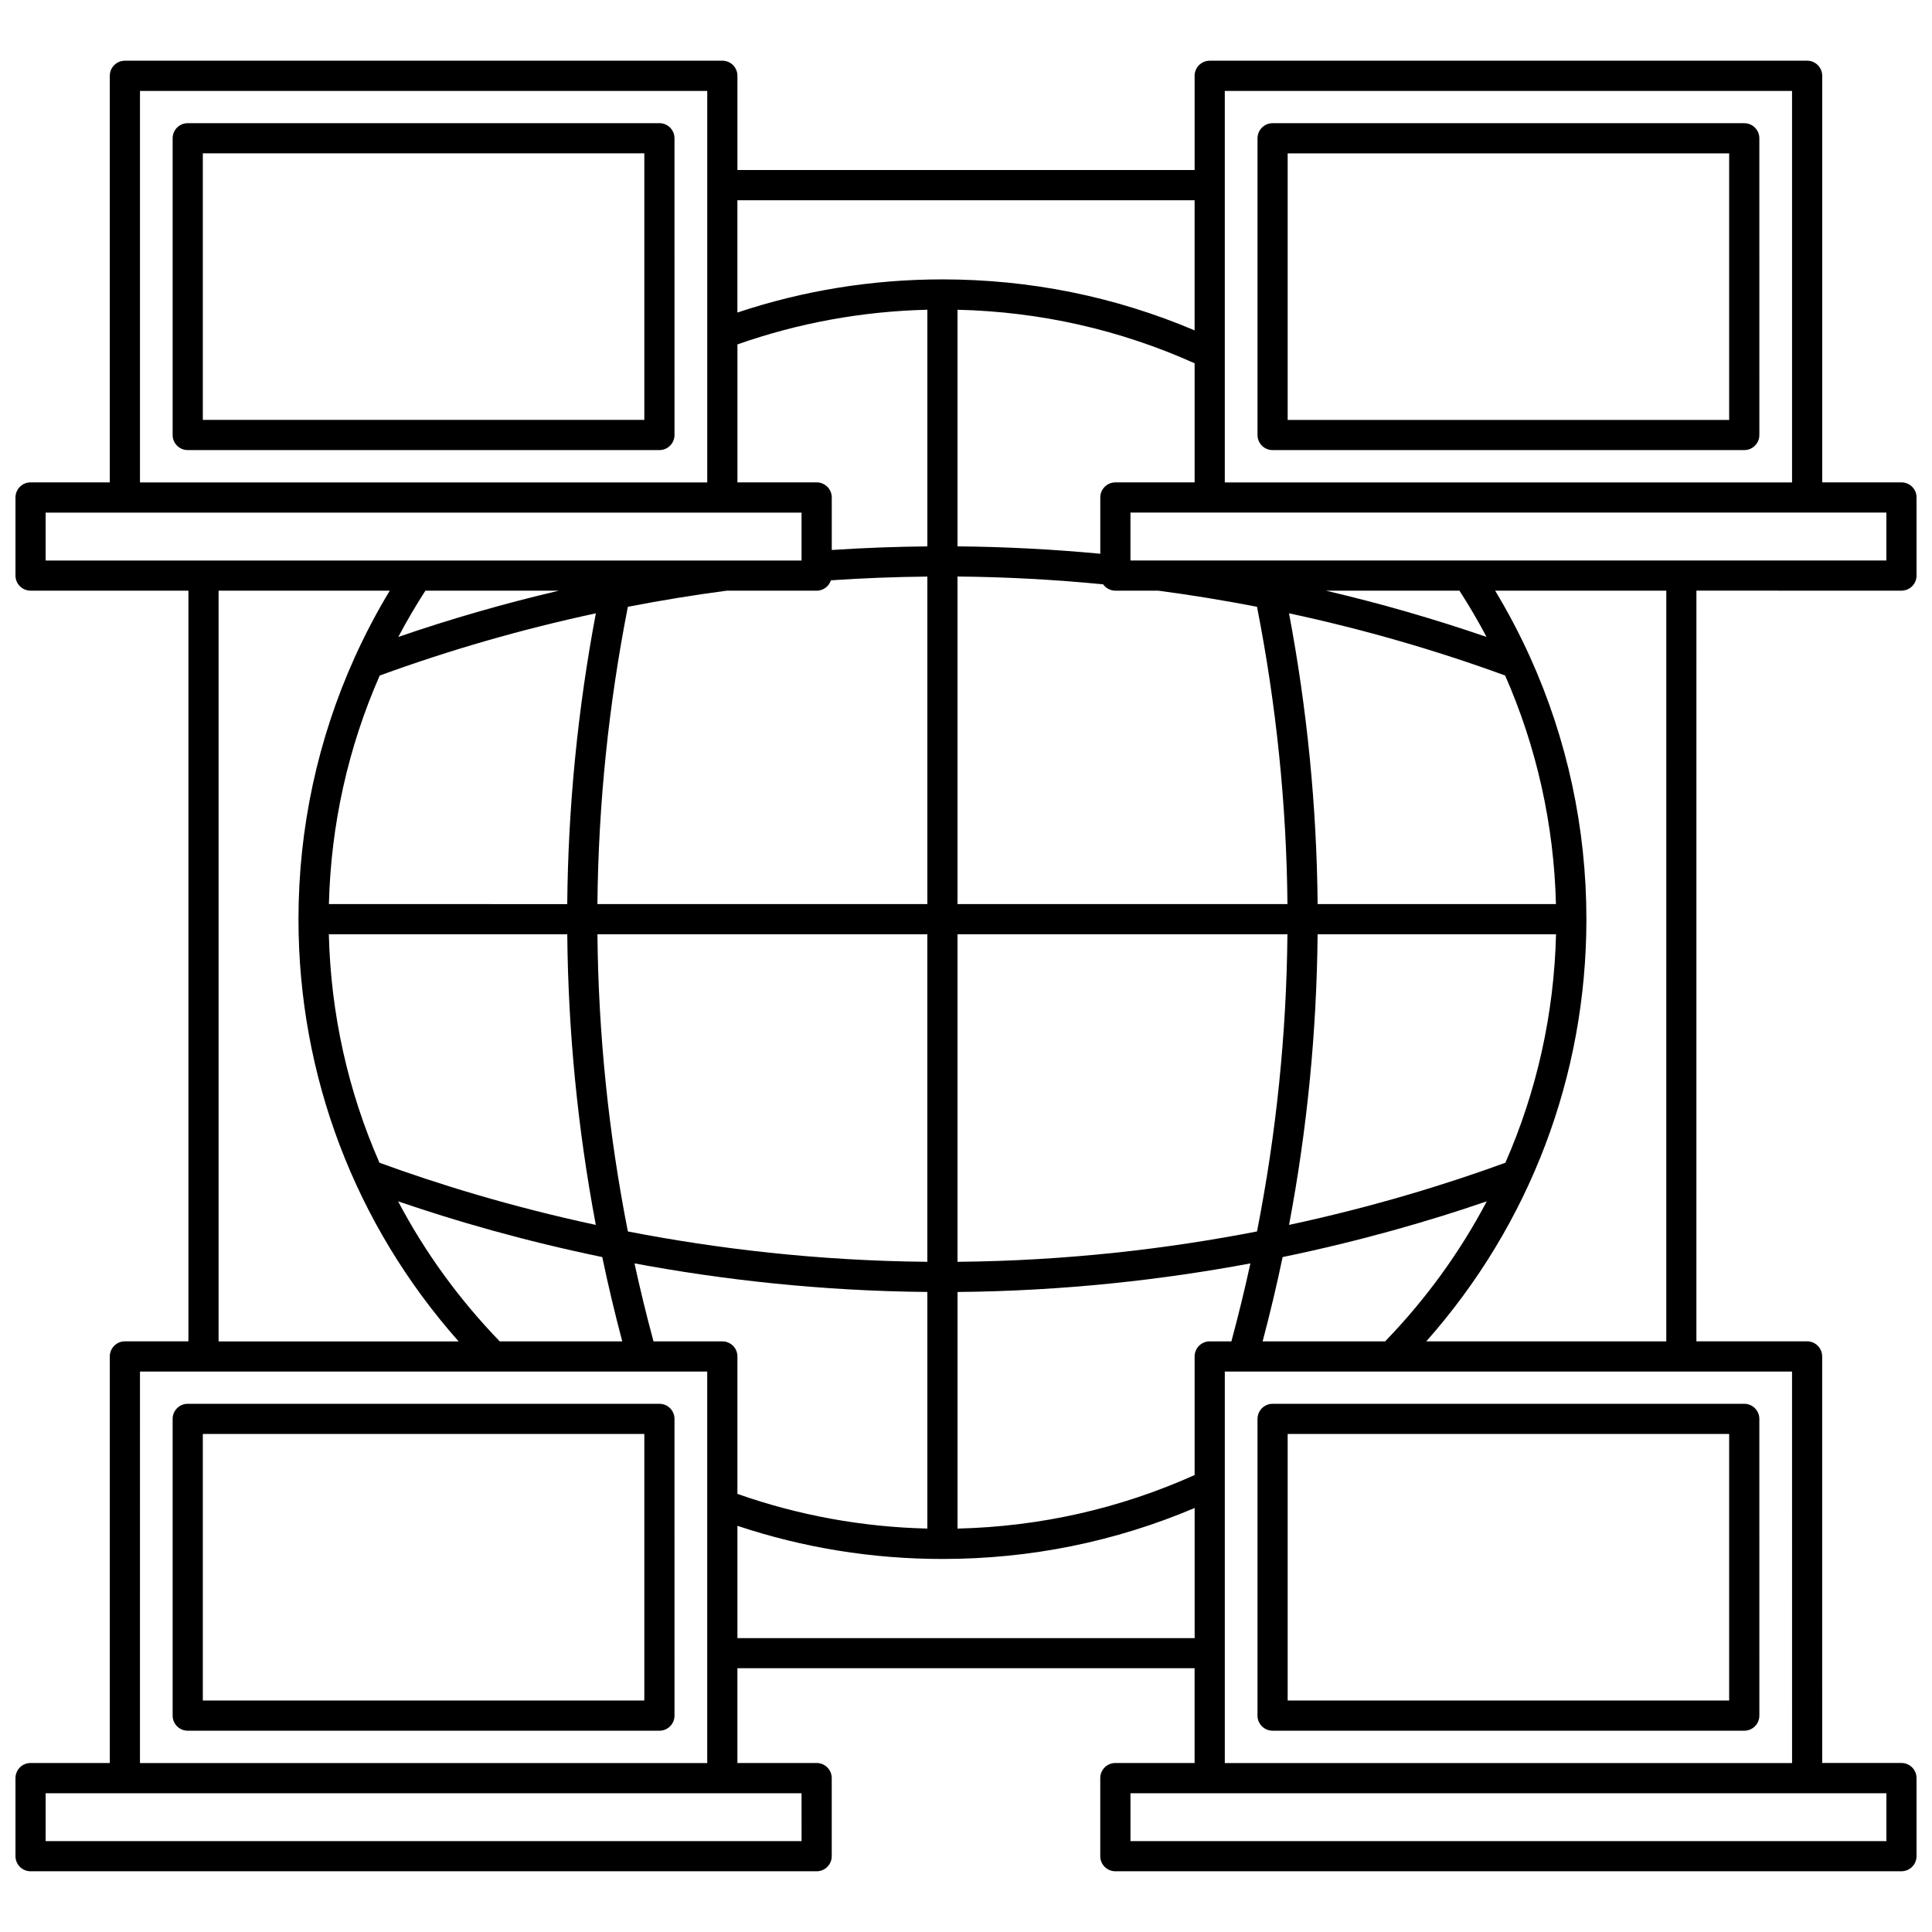 <?xml version="1.0" encoding="UTF-8"?>
<!-- Uploaded to: ICON Repo, www.iconrepo.com, Generator: ICON Repo Mixer Tools -->
<svg width="800px" height="800px" version="1.1" viewBox="144 144 512 512" xmlns="http://www.w3.org/2000/svg">
 <defs>
  <clipPath id="a">
   <path d="m148.09 160h503.81v480h-503.81z"/>
  </clipPath>
 </defs>
 <path d="m318.75 176.64h-125c-2.207 0-4 1.789-4 4v78.637c0 2.207 1.789 4 4 4h125c2.207 0 4-1.789 4-4l-0.004-78.637c0-2.211-1.789-4-3.996-4zm-4 78.637h-117v-70.641h117z"/>
 <path d="m481.25 263.28h125c2.207 0 4-1.789 4-4l-0.004-78.633c0-2.207-1.789-4-4-4h-124.99c-2.207 0-4 1.789-4 4v78.637c0 2.207 1.789 3.996 4 3.996zm3.996-78.637h117v70.641h-117z"/>
 <g clip-path="url(#a)">
  <path d="m647.91 300.53c2.207 0 4-1.789 4-4v-20.695c0-2.207-1.789-4-4-4h-21l-0.004-107.75c0-2.207-1.789-4-4-4l-158.32 0.004c-2.207 0-4 1.789-4 4v24.973l-121.16-0.004v-24.973c0-2.207-1.789-4-4-4l-158.33 0.004c-2.207 0-4 1.789-4 4v107.75l-20.996-0.004c-2.207 0-4 1.789-4 4v20.695c0 2.207 1.789 4 4 4h41.832v198.94h-16.832c-2.207 0-4 1.789-4 4v107.75l-21-0.008c-2.207 0-4 1.789-4 4v20.695c0 2.207 1.789 4 4 4h208.32c2.207 0 4-1.789 4-4v-20.695c0-2.207-1.789-4-4-4h-21v-25.113h121.16v25.113h-21c-2.207 0-4 1.789-4 4v20.695c0 2.207 1.789 4 4 4l208.32-0.004c2.207 0 4-1.789 4-4v-20.695c0-2.207-1.789-4-4-4h-21l-0.004-107.74c0-2.207-1.789-4-4-4h-29.332l0.004-198.94zm-4-7.996h-110.92-0.004-53.504-0.023-35.879v-12.695h179.32l21.008-0.004zm-165.3 206.94c1.961-7.406 3.731-14.855 5.301-22.34 20.852-4.309 39.074-9.609 54.098-14.766-7.074 13.426-16.105 25.91-26.938 37.109zm-14.023 0c-2.207 0-4 1.789-4 4v31.43c-19.84 8.898-40.945 13.668-62.832 14.188v-62.703c28.363-0.262 54.461-3.254 77.613-7.574-1.508 6.922-3.188 13.812-5.039 20.664zm-129.16 0h-18.242c-1.852-6.852-3.531-13.742-5.039-20.664 23.152 4.32 49.254 7.312 77.613 7.574v62.703c-17.273-0.41-34.172-3.5-50.336-9.188v-36.43c0.004-2.203-1.789-3.996-3.996-3.996zm-58.992 0c-10.832-11.199-19.863-23.684-26.938-37.109 15.027 5.156 33.25 10.461 54.105 14.77 1.57 7.484 3.336 14.934 5.301 22.34zm15.684-198.94c-14.445 3.383-28.656 7.477-42.559 12.258 2.199-4.176 4.598-8.266 7.176-12.258zm47.309-65.262c16.164-5.688 33.062-8.773 50.336-9.188v62.715c-8.434 0.078-16.914 0.398-25.336 0.953v-13.914c0-2.207-1.789-4-4-4h-21zm121.16 5v31.57h-21c-2.207 0-4 1.789-4 4v14.91c-12.562-1.188-25.25-1.844-37.836-1.961v-62.703c21.895 0.516 42.996 5.285 62.836 14.184zm-9.641 60.262c8.785 1.16 17.512 2.594 26.172 4.269 5.113 25.984 7.824 52.434 8.07 78.785h-87.438v-86.805c12.84 0.121 25.785 0.816 38.59 2.074 0.727 1.012 1.902 1.676 3.242 1.676zm-61.191 177.86c-29.148-0.273-55.863-3.481-79.367-8.047-5.109-25.965-7.812-52.328-8.062-78.754h87.43zm7.996-86.801h87.43c-0.246 26.43-2.949 52.793-8.062 78.754-23.504 4.566-50.223 7.777-79.367 8.047zm-37.328-91.055c1.77 0 3.254-1.156 3.781-2.75 8.488-0.578 17.047-0.906 25.555-0.988v86.793h-87.438c0.25-26.352 2.961-52.797 8.07-78.785 8.66-1.68 17.387-3.109 26.172-4.269zm-115.8 22.492c18.559-6.781 37.723-12.297 57.285-16.492-4.805 25.441-7.348 51.293-7.586 77.059l-63.16-0.004c0.52-21.023 5.102-41.535 13.461-60.562zm49.707 68.562c0.238 25.836 2.766 51.609 7.566 77.023-22.676-4.867-42.035-10.887-57.336-16.477-8.305-18.918-12.902-39.406-13.418-60.547zm248.61 60.547c-15.297 5.59-34.656 11.605-57.328 16.473 4.801-25.41 7.328-51.188 7.566-77.023h63.184c-0.516 21.141-5.117 41.633-13.422 60.551zm-49.754-68.547c-0.238-25.766-2.781-51.617-7.586-77.059 19.566 4.195 38.723 9.711 57.277 16.488 8.363 19.027 12.945 39.539 13.461 60.566l-63.152 0.008zm2.203-83.055h35.379c2.578 3.996 4.973 8.082 7.176 12.258-13.898-4.781-28.109-8.875-42.555-12.258zm-26.809-132.44h150.33v103.75h-150.33zm-7.996 28.973v34.484c-21.129-8.957-43.578-13.508-66.832-13.512h-0.004c-18.621 0-36.871 2.961-54.332 8.785v-29.758zm-279.49-28.973h150.33v103.75h-150.33zm-25 111.75h200.32v12.695h-48.371-0.027-53.5-0.016l-98.41 0.004zm45.832 20.695h45.355c-3.445 5.711-6.539 11.594-9.266 17.629-0.008 0.016-0.016 0.031-0.02 0.047-9.797 21.684-14.898 45.25-14.898 69.379 0 41.551 15.008 80.93 42.441 111.89l-63.613 0.004zm-20.832 206.94h133 0.012 0.016 17.297v103.75l-150.33-0.004zm175.33 124.44h-200.33v-12.695h200.32zm-17-53.805v-29.758c17.461 5.824 35.707 8.785 54.332 8.785h0.004c23.254 0 45.703-4.551 66.832-13.512v34.484zm304.49 53.805h-200.33v-12.695h200.33zm-25-20.695h-150.33v-103.75h4.797 0.016 0.012 145.5zm-33.332-111.75h-63.609c27.426-30.949 42.43-70.316 42.438-111.86 0-0.012 0.004-0.023 0.004-0.031 0-0.012-0.004-0.02-0.004-0.031-0.004-24.102-5.102-47.645-14.879-69.305-0.02-0.043-0.039-0.086-0.059-0.129-2.723-6.019-5.812-11.891-9.25-17.59h45.363z"/>
 </g>
 <path d="m318.75 516.02h-125c-2.207 0-4 1.789-4 4v78.637c0 2.207 1.789 4 4 4h125c2.207 0 4-1.789 4-4l-0.004-78.637c0-2.207-1.789-4-3.996-4zm-4 78.637h-117v-70.637h117z"/>
 <path d="m477.25 520.02v78.637c0 2.207 1.789 4 4 4h125c2.207 0 4-1.789 4-4l-0.004-78.637c0-2.207-1.789-4-4-4h-124.99c-2.211 0-4 1.793-4 4zm7.996 4h117v70.641l-117-0.004z"/>
</svg>